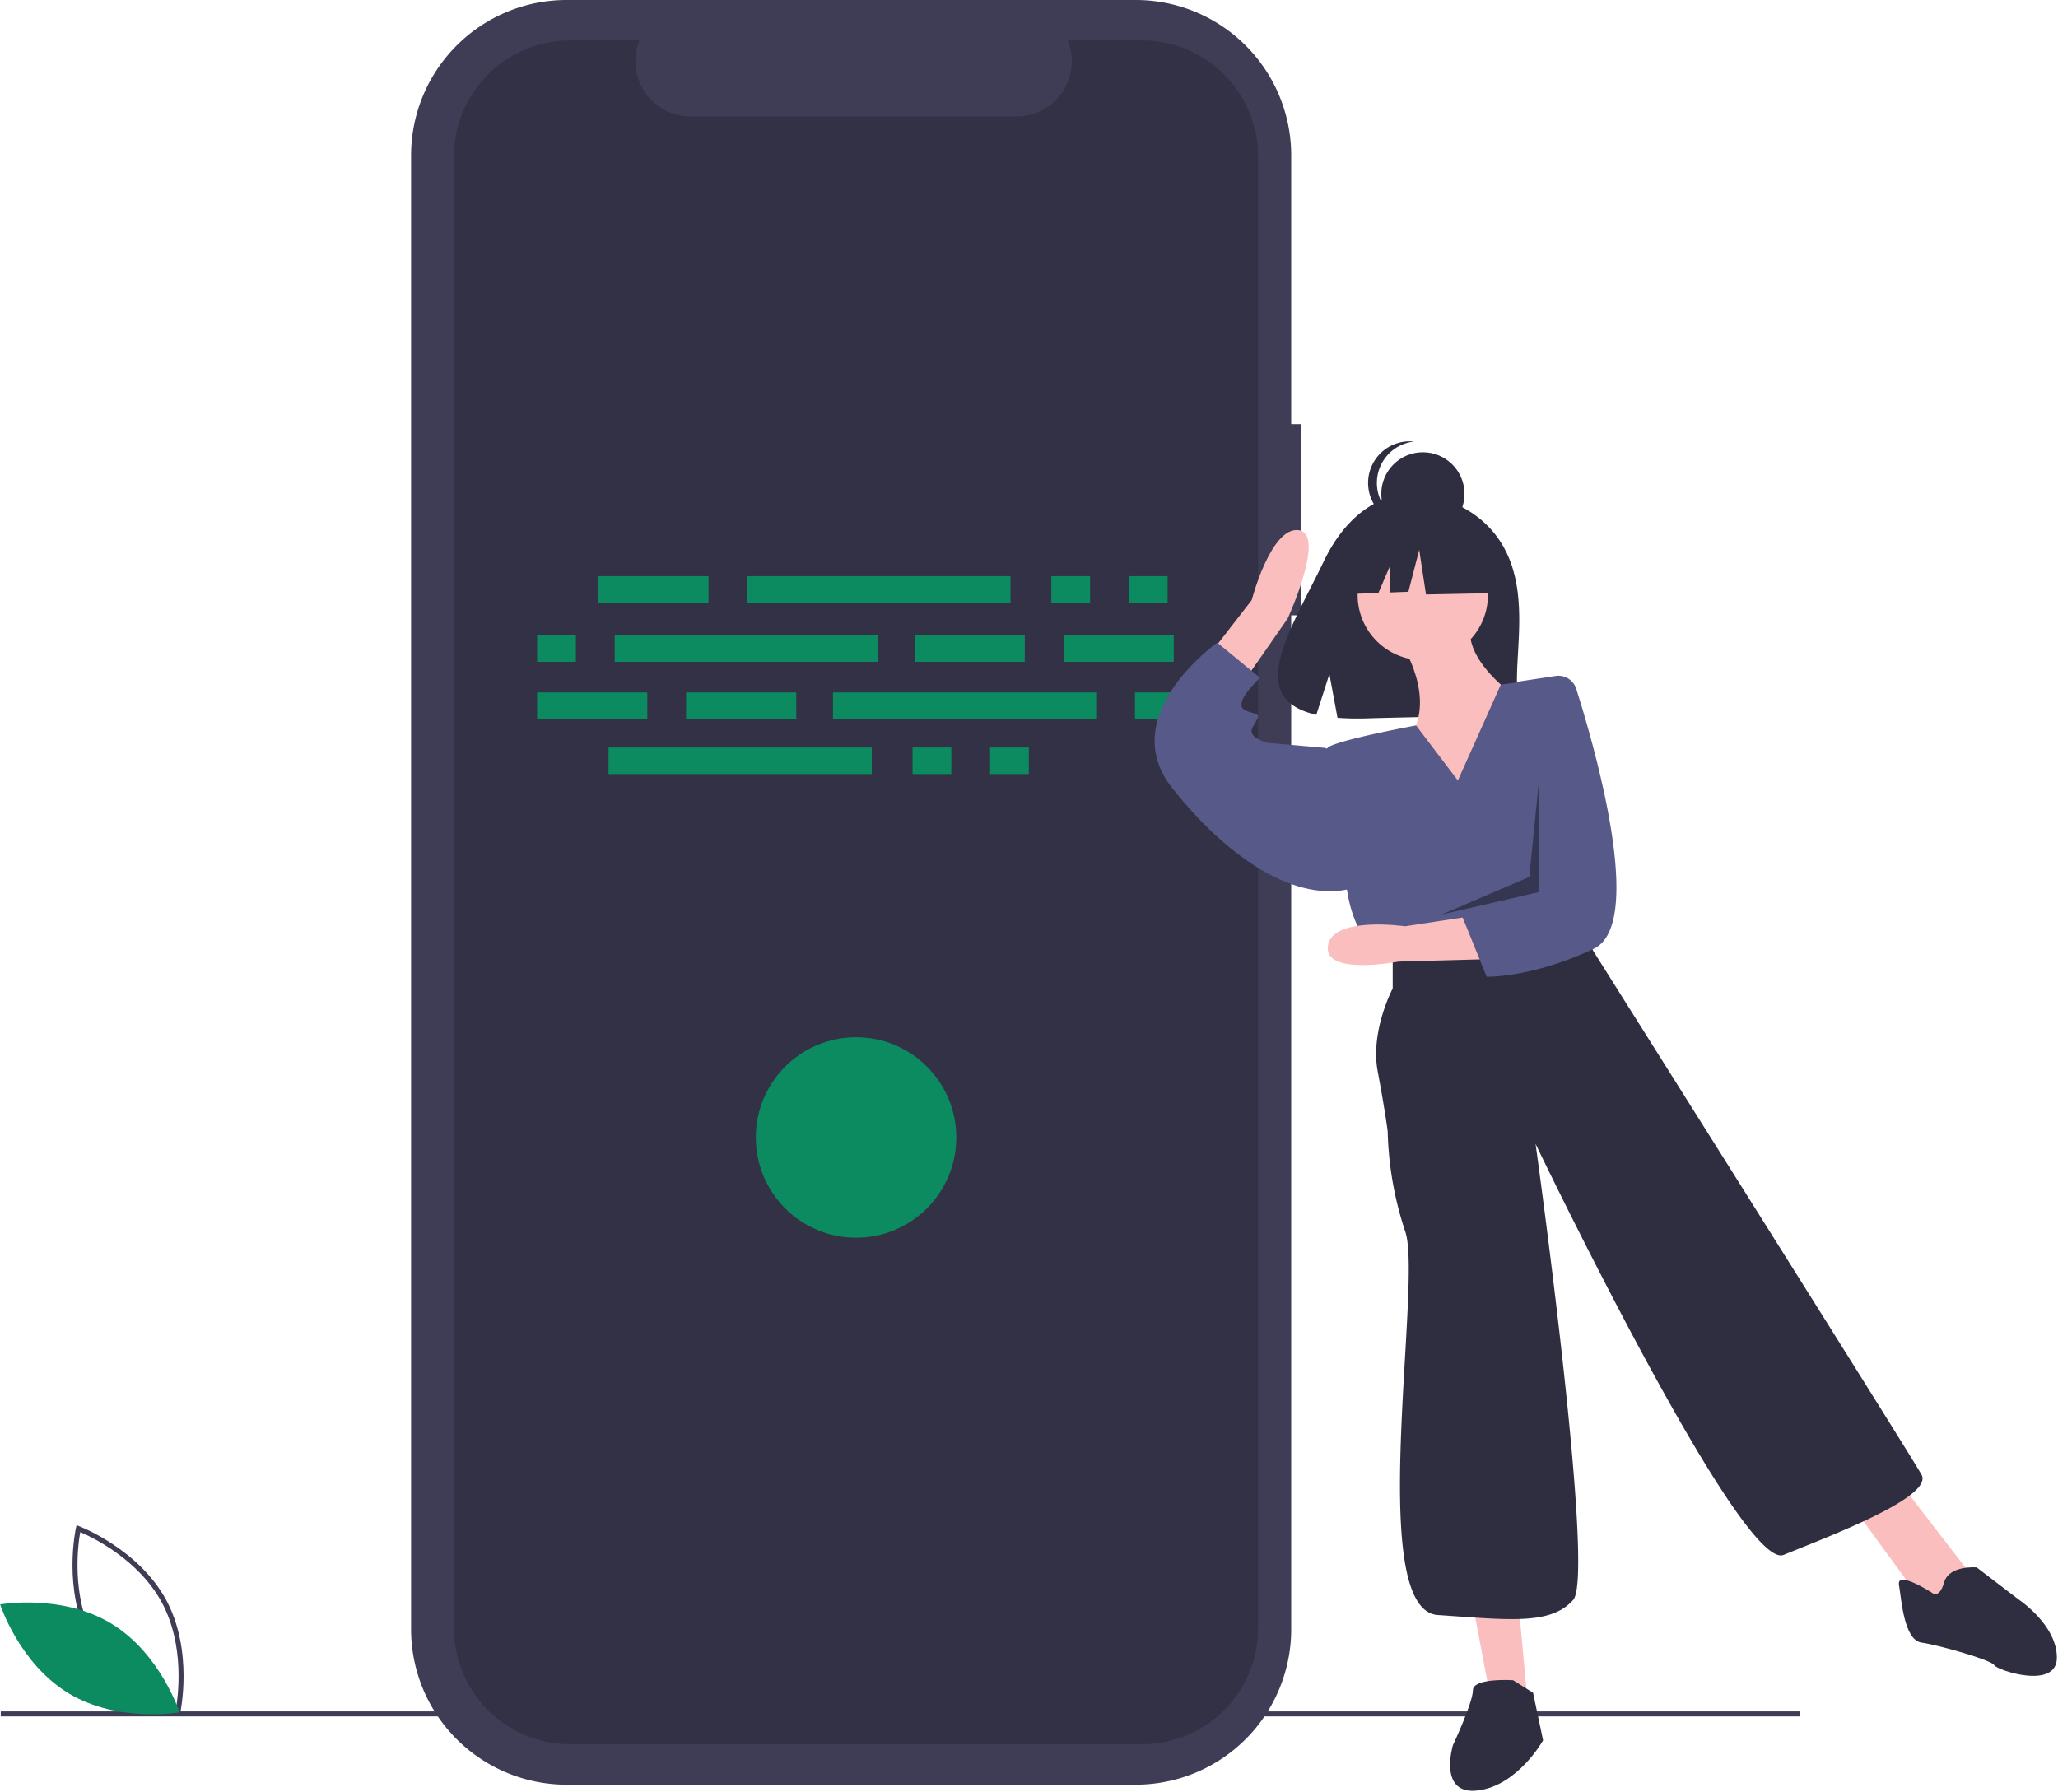 <svg xmlns="http://www.w3.org/2000/svg" width="820.615" height="714.558" viewBox="0.0 0.0 821.0 715.0" role="img" artist="Katerina Limpitsouni" source="https://undraw.co/"><title>voice_assistant</title><path d="M708.726,261.945h-3.913V154.758a62.037,62.037,0,0,0-62.037-62.037H415.687A62.037,62.037,0,0,0,353.65,154.758V742.793a62.037,62.037,0,0,0,62.037,62.037H642.776a62.037,62.037,0,0,0,62.037-62.037V338.242h3.913Z" transform="translate(-189.693 -92.721)" fill="#3f3d56" /><rect x="0.244" y="682.871" width="718" height="2" fill="#3f3d56" /><path d="M645.28,108.861H615.637a22.011,22.011,0,0,1-20.379,30.323H465.161a22.011,22.011,0,0,1-20.379-30.323H417.096A46.328,46.328,0,0,0,370.768,155.189V742.361a46.328,46.328,0,0,0,46.328,46.328H645.28a46.328,46.328,0,0,0,46.328-46.328V155.189A46.328,46.328,0,0,0,645.28,108.861Z" transform="translate(-189.693 -92.721)" opacity="0.2" /><path d="M261.255,777.486l-1.073-.402c-.236-.089-23.709-9.082-34.704-29.474-10.996-20.393-5.612-44.945-5.556-45.19l.253-1.118,1.073.402c.236.089,23.708,9.082,34.704,29.474,10.996,20.393,5.612,44.945,5.556,45.19ZM227.239,746.661c9.296,17.241,27.845,26.079,32.545,28.097.894-5.037,3.696-25.406-5.592-42.631-9.287-17.223-27.843-26.074-32.545-28.097C220.752,709.07,217.951,729.437,227.239,746.661Z" transform="translate(-189.693 -92.721)" fill="#3f3d56" /><path d="M233.881,740.457c19.761,11.889,27.371,35.503,27.371,35.503s-24.428,4.339-44.188-7.55-27.371-35.503-27.371-35.503S214.12,728.569,233.881,740.457Z" transform="translate(-189.693 -92.721)" fill="#0c8a60" /><rect x="238.667" y="229.887" width="43.962" height="10.583" fill="#0c8a60" /><rect x="419.398" y="229.887" width="15.468" height="10.583" fill="#0c8a60" /><rect x="450.334" y="229.887" width="15.468" height="10.583" fill="#0c8a60" /><rect x="298.097" y="229.887" width="105.019" height="10.583" fill="#0c8a60" /><rect x="364.039" y="298.272" width="15.468" height="10.583" fill="#0c8a60" /><rect x="394.975" y="298.272" width="15.468" height="10.583" fill="#0c8a60" /><rect x="242.738" y="298.272" width="105.019" height="10.583" fill="#0c8a60" /><rect x="364.853" y="253.496" width="43.962" height="10.583" fill="#0c8a60" /><rect x="424.283" y="253.496" width="43.962" height="10.583" fill="#0c8a60" /><rect x="214.244" y="253.496" width="15.468" height="10.583" fill="#0c8a60" /><rect x="245.18" y="253.496" width="105.019" height="10.583" fill="#0c8a60" /><rect x="463.366" y="369.012" width="43.962" height="10.583" transform="translate(781.002 655.886) rotate(-180)" fill="#0c8a60" /><rect x="403.937" y="369.012" width="43.962" height="10.583" transform="translate(662.143 655.886) rotate(-180)" fill="#0c8a60" /><rect x="642.469" y="369.012" width="15.468" height="10.583" transform="translate(1110.713 655.886) rotate(-180)" fill="#0c8a60" /><rect x="521.982" y="369.012" width="105.019" height="10.583" transform="translate(959.29 655.886) rotate(-180)" fill="#0c8a60" /><circle cx="341.495" cy="453.871" r="40" fill="#0c8a60" /><path d="M789.107,310.205c-11.607-19.612-34.57-20.526-34.57-20.526s-22.376-2.861-36.731,27.008c-13.379,27.841-31.845,54.722-2.973,61.239l5.215-16.232,3.23,17.44a112.967,112.967,0,0,0,12.353.211c30.92-.998,60.366.292,59.418-10.803C793.788,353.792,800.275,329.075,789.107,310.205Z" transform="translate(-189.693 -92.721)" fill="#2f2e41" /><path d="M747.307,347.138s15,21,6,38,21,35,21,35l22-48s-26-17-19-33Z" transform="translate(-189.693 -92.721)" fill="#fbbebe" /><circle cx="567.615" cy="237.417" r="26" fill="#fbbebe" /><path d="M667.328,360.194l21.728-28.034s7.651-29.385,18.731-27.895-4.377,35.24-4.377,35.24l-21.589,31.031Z" transform="translate(-189.693 -92.721)" fill="#fbbebe" /><polygon points="587.615 640.417 594.615 677.417 609.615 681.417 605.615 637.417 587.615 640.417" fill="#fbbebe" /><polygon points="738.615 600.417 765.615 637.417 776.615 642.417 785.615 627.417 758.615 592.417 738.615 600.417" fill="#fbbebe" /><path d="M771.307,404.138,754.626,382.179s-32.319,5.959-35.319,8.959,8,58,8,58,2,15,11,23l9,6,74-15,2.782-32.926a86.41,86.41,0,0,0-22.782-66.074l0,0-12.876,1.76Z" transform="translate(-189.693 -92.721)" fill="#575a89" /><path d="M723.307,393.138l-5-2-23-2s-8-2-6-6,4-5,0-6-5-2-4-5,7-9,7-9l-17-14s-.92.651-2.407,1.855c-8.44,6.834-35.147,31.489-15.593,56.145,23,29,50,46,72,40Z" transform="translate(-189.693 -92.721)" fill="#575a89" /><path d="M745.307,473.138v14s-9,17-6,33,4,24,4,24a136.533,136.533,0,0,0,7,40c7,20-16,151,13,153s45,4,54-6-15-182-15-182,82,171,99,164,60-23,55-32-131-209-131-209l-4-9Z" transform="translate(-189.693 -92.721)" fill="#2f2e41" /><path d="M793.307,763.138s-16-1-16,4-8,22-8,22-6,20,10,18,26-20,26-20l-4-19Z" transform="translate(-189.693 -92.721)" fill="#2f2e41" /><path d="M960.307,728.138s-14-9-13-3,2,22,9,23,28,7,29,9,25,10,25-3-15-23-15-23l-17-13s-11-1-13,6S960.307,728.138,960.307,728.138Z" transform="translate(-189.693 -92.721)" fill="#2f2e41" /><circle cx="567.654" cy="197.057" r="16.604" fill="#2f2e41" /><path d="M738.995,285.408a16.604,16.604,0,0,1,14.856-16.51,16.604,16.604,0,1,0,0,33.021A16.604,16.604,0,0,1,738.995,285.408Z" transform="translate(-189.693 -92.721)" fill="#2f2e41" /><polygon points="594.282 215.593 571.596 203.709 540.266 208.571 533.785 237.199 549.92 236.579 554.428 226.061 554.428 236.405 561.873 236.119 566.194 219.374 568.895 237.199 595.363 236.659 594.282 215.593" fill="#2f2e41" /><path d="M782.617,475.455l-34.987.946s-29.854,5.809-28.179-6.241,30.799-7.835,30.799-7.835l31.88-4.863Z" transform="translate(-189.693 -92.721)" fill="#fbbebe" /><path d="M810.299,362.443a7.467,7.467,0,0,1,8.236,5.128c6.849,21.584,27.951,93.813,6.985,103.723-24.694,11.672-42.714,11.158-42.714,11.158l-9.645-23.748,8.781-8.24,9.374-60.275,4.492-25.55Z" transform="translate(-189.693 -92.721)" fill="#575a89" /><polygon points="614.115 309.917 610.115 349.917 575.115 364.917 614.115 355.917 614.115 309.917" opacity="0.4" /></svg>